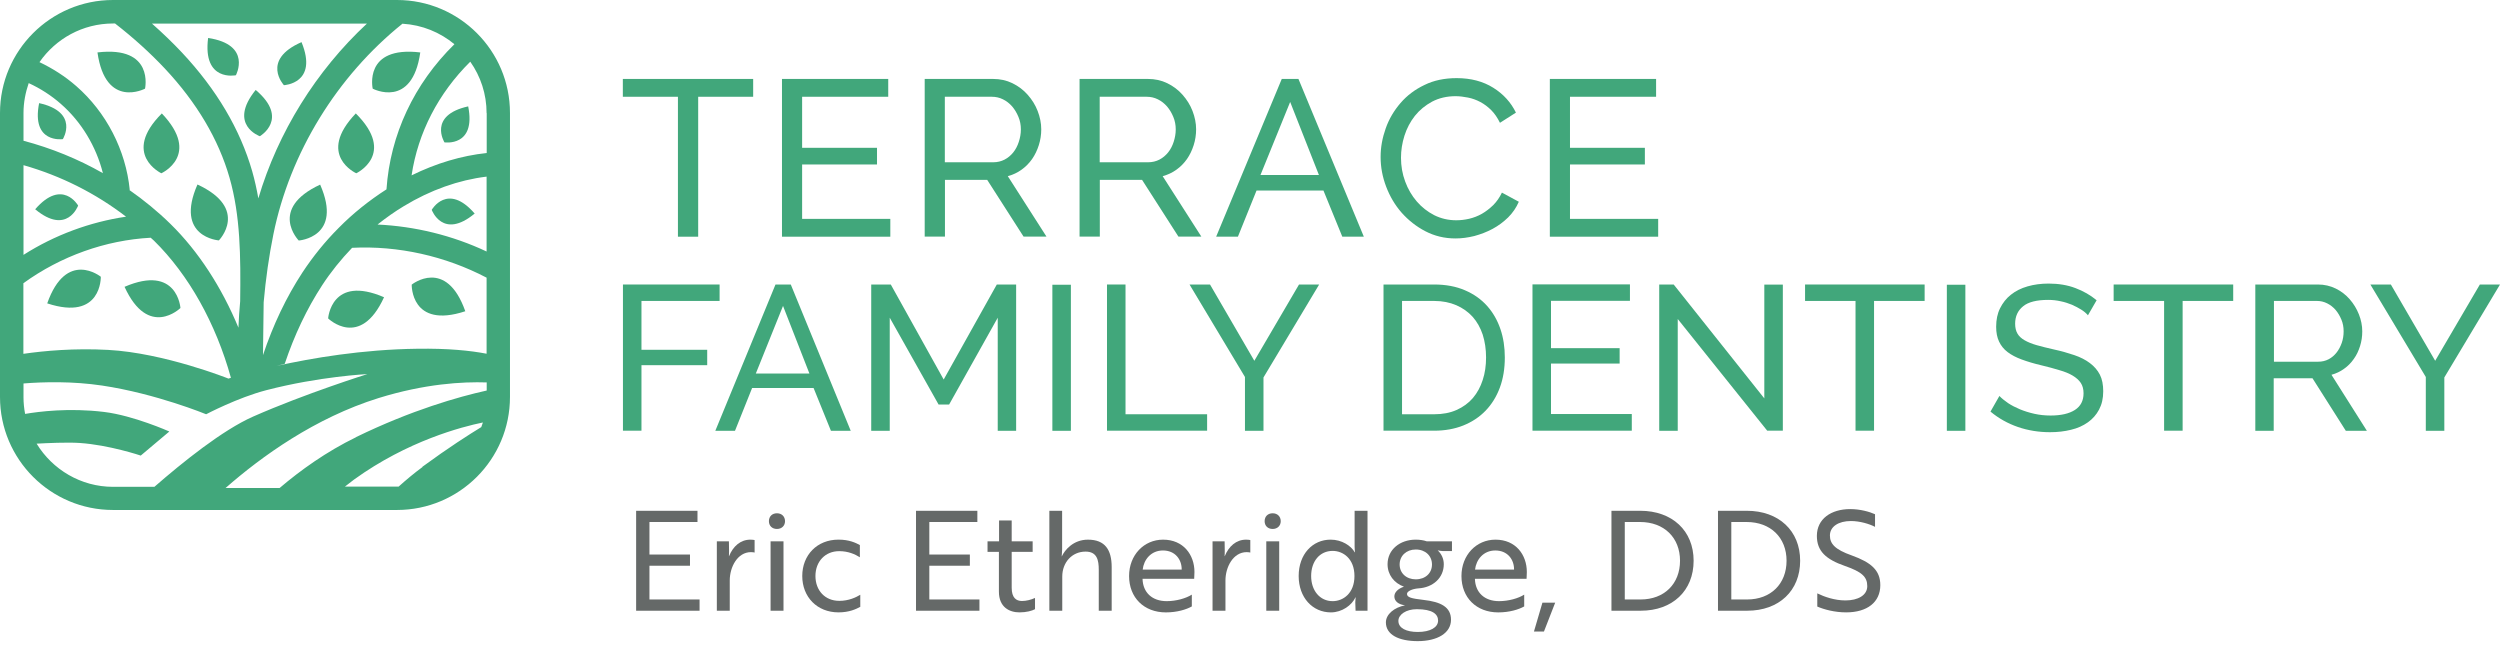 <svg xmlns="http://www.w3.org/2000/svg" id="Isolation_Mode" width="215.99" height="56.436" viewBox="0 0 215.99 56.436"><defs><style>.cls-1{fill:#41a77b;}.cls-1,.cls-2{stroke-width:0px;}.cls-2{fill:#656968;}</style></defs><g id="Layer_1-2"><path class="cls-1" d="m65.08,8.36h-4.76v12.09h-1.75v-12.09h-4.76v-1.54h11.26v1.54h.01Z"></path><path class="cls-1" d="m76.92,18.91v1.54h-9.36V6.82h9.18v1.54h-7.44v4.41h6.47v1.44h-6.47v4.7h7.62Z"></path><path class="cls-1" d="m79.89,20.45V6.82h5.9c.61,0,1.17.12,1.68.37s.95.58,1.32,1,.66.88.86,1.4.31,1.05.31,1.58c0,.47-.07.93-.21,1.37s-.33.84-.58,1.2-.56.67-.91.92c-.36.26-.75.44-1.19.56l3.34,5.22h-1.98l-3.14-4.9h-3.65v4.9h-1.75v.01Zm1.75-6.43h4.17c.36,0,.69-.08.98-.23.29-.15.54-.36.75-.62s.37-.57.48-.91.18-.7.18-1.08-.07-.75-.21-1.08c-.14-.34-.32-.64-.54-.9-.23-.26-.49-.47-.8-.62-.3-.15-.62-.22-.96-.22h-4.06v5.66h.01Z"></path><path class="cls-1" d="m93.27,20.45V6.82h5.9c.61,0,1.17.12,1.68.37s.95.58,1.32,1,.66.88.86,1.4.31,1.05.31,1.58c0,.47-.07.93-.21,1.37s-.33.84-.58,1.2-.56.67-.91.92c-.36.26-.75.44-1.19.56l3.34,5.22h-1.98l-3.14-4.9h-3.65v4.9h-1.75v.01Zm1.75-6.43h4.17c.36,0,.69-.08.98-.23.29-.15.54-.36.75-.62s.37-.57.48-.91.18-.7.18-1.08-.07-.75-.21-1.08c-.14-.34-.32-.64-.54-.9-.23-.26-.49-.47-.8-.62-.3-.15-.62-.22-.96-.22h-4.06v5.66h.01Z"></path><path class="cls-1" d="m105.07,20.45l5.67-13.63h1.44l5.65,13.63h-1.86l-1.63-3.99h-5.78l-1.61,3.99h-1.88Zm6.39-11.63l-2.56,6.3h5.05l-2.48-6.3h-.01Z"></path><path class="cls-1" d="m119.28,13.54c0-.82.15-1.63.44-2.45s.72-1.54,1.28-2.19c.56-.65,1.25-1.17,2.07-1.56.81-.4,1.74-.59,2.78-.59,1.23,0,2.28.28,3.16.83s1.53,1.27,1.96,2.15l-1.38.88c-.21-.43-.46-.8-.75-1.09s-.61-.53-.95-.71-.7-.31-1.06-.38-.72-.12-1.07-.12c-.76,0-1.44.16-2.03.47-.59.32-1.08.72-1.49,1.23-.4.51-.7,1.08-.9,1.71-.2.63-.3,1.27-.3,1.91,0,.72.12,1.4.36,2.05.24.65.57,1.22,1,1.72s.93.89,1.51,1.19c.58.29,1.22.44,1.9.44.36,0,.73-.04,1.12-.13.38-.09.75-.23,1.1-.43s.67-.45.98-.75c.3-.3.55-.66.75-1.08l1.46.79c-.22.51-.53.96-.92,1.35-.4.39-.84.72-1.34.99s-1.03.47-1.58.62c-.56.14-1.1.21-1.63.21-.95,0-1.81-.21-2.6-.62s-1.47-.95-2.05-1.6c-.58-.66-1.02-1.41-1.34-2.25s-.48-1.69-.48-2.56h0v-.03Z"></path><path class="cls-1" d="m143.26,18.91v1.54h-9.36V6.82h9.18v1.54h-7.44v4.41h6.47v1.44h-6.47v4.7h7.62Z"></path><path class="cls-1" d="m53.82,37.22v-12.64h8.35v1.42h-6.75v4.22h5.68v1.33h-5.68v5.66h-1.6v.01Z"></path><path class="cls-1" d="m61.8,37.22l5.2-12.64h1.32l5.18,12.64h-1.71l-1.5-3.7h-5.31l-1.48,3.7h-1.71.01Zm5.85-10.79l-2.35,5.84h4.63l-2.28-5.84h0Z"></path><path class="cls-1" d="m86.2,37.22v-9.77l-4.2,7.5h-.91l-4.22-7.5v9.77h-1.6v-12.64h1.69l4.57,8.21,4.59-8.21h1.67v12.64h-1.61.02Z"></path><path class="cls-1" d="m90.92,37.22v-12.62h1.6v12.62h-1.6Z"></path><path class="cls-1" d="m95.64,37.22v-12.64h1.6v11.21h7.05v1.42h-8.65v.01Z"></path><path class="cls-1" d="m104.54,24.58l3.83,6.59,3.86-6.59h1.74l-4.81,8.03v4.61h-1.6v-4.65l-4.79-7.99h1.77Z"></path><path class="cls-1" d="m119.53,37.22v-12.64h4.38c1.01,0,1.9.17,2.66.5.77.33,1.4.78,1.91,1.35s.89,1.24,1.15,2,.38,1.58.38,2.45c0,.96-.14,1.83-.43,2.61s-.7,1.44-1.23,1.99-1.18.98-1.93,1.28-1.59.45-2.52.45h-4.38l.01.01Zm8.86-6.34c0-.71-.1-1.37-.29-1.97-.2-.6-.49-1.11-.87-1.54-.39-.43-.86-.76-1.41-1-.56-.24-1.19-.37-1.91-.37h-2.78v9.79h2.78c.72,0,1.37-.12,1.93-.37s1.03-.59,1.41-1.03c.37-.44.66-.96.85-1.56.2-.6.29-1.25.29-1.95Z"></path><path class="cls-1" d="m140.98,35.79v1.42h-8.58v-12.64h8.42v1.42h-6.82v4.09h5.93v1.33h-5.93v4.36h6.98v.02Z"></path><path class="cls-1" d="m144.95,27.57v9.65h-1.6v-12.64h1.25l7.83,9.84v-9.83h1.6v12.62h-1.35l-7.73-9.65v.01Z"></path><path class="cls-1" d="m166.27,26h-4.36v11.21h-1.6v-11.21h-4.36v-1.42h10.33v1.42h-.01Z"></path><path class="cls-1" d="m168.2,37.22v-12.62h1.6v12.62h-1.6Z"></path><path class="cls-1" d="m180.38,27.23c-.14-.17-.33-.33-.57-.48-.24-.15-.51-.29-.8-.42-.3-.12-.62-.23-.97-.3-.35-.08-.71-.12-1.09-.12-.98,0-1.71.18-2.16.55-.46.37-.69.87-.69,1.51,0,.34.07.63.2.85.13.23.34.42.62.58.28.16.62.3,1.04.42s.91.24,1.48.37c.65.14,1.24.31,1.77.49s.98.41,1.35.69.66.61.86,1c.2.39.29.87.29,1.44,0,.61-.12,1.13-.36,1.58s-.56.81-.97,1.1-.89.51-1.45.64c-.56.14-1.16.21-1.82.21-.97,0-1.9-.15-2.77-.45s-1.66-.74-2.37-1.33l.77-1.35c.19.2.44.4.74.61.3.2.65.38,1.03.54.39.16.8.29,1.25.39s.91.15,1.4.15c.9,0,1.6-.16,2.1-.48s.75-.8.75-1.44c0-.36-.08-.66-.24-.9s-.4-.45-.7-.63-.69-.34-1.15-.47c-.46-.14-.97-.28-1.56-.42-.64-.15-1.2-.32-1.69-.5s-.89-.39-1.22-.64-.57-.55-.74-.91-.25-.78-.25-1.28c0-.61.11-1.14.34-1.6s.54-.86.94-1.17c.4-.32.88-.56,1.44-.72s1.16-.24,1.82-.24c.85,0,1.63.13,2.31.39.69.26,1.3.61,1.83,1.05l-.75,1.3h0l-.01-.01Z"></path><path class="cls-1" d="m192.93,26h-4.36v11.21h-1.6v-11.21h-4.36v-1.42h10.33v1.42h-.01Z"></path><path class="cls-1" d="m194.85,37.22v-12.64h5.41c.56,0,1.07.12,1.54.35s.87.54,1.21.93.6.82.79,1.3.29.97.29,1.47c0,.44-.06.86-.19,1.27s-.3.78-.54,1.11c-.23.33-.51.62-.84.85-.33.24-.69.41-1.09.52l3.06,4.84h-1.82l-2.88-4.54h-3.35v4.54h-1.61.02Zm1.6-5.97h3.83c.33,0,.63-.07.9-.21s.5-.34.69-.58.34-.53.45-.84c.11-.32.16-.65.16-1s-.06-.69-.19-1-.29-.59-.5-.84c-.21-.24-.45-.43-.73-.57s-.57-.21-.88-.21h-3.72v5.25h-.01Z"></path><path class="cls-1" d="m206.56,24.58l3.83,6.59,3.86-6.59h1.74l-4.81,8.03v4.61h-1.6v-4.65l-4.79-7.99h1.77Z"></path><path class="cls-1" d="m24.53,7.36s2.99-.14,1.52-3.72c-3.54,1.55-1.52,3.72-1.52,3.72Z"></path><path class="cls-1" d="m17.98,3.28c-.49,3.83,2.4,3.22,2.4,3.22,0,0,1.42-2.64-2.4-3.22Z"></path><path class="cls-1" d="m22.09,7.77c-2.43,3.01.36,4,.36,4,0,0,2.59-1.5-.36-4Z"></path><path class="cls-1" d="m27.66,15.95c-4.51,2.1-1.85,4.83-1.85,4.83,0,0,3.85-.27,1.85-4.83Z"></path><path class="cls-1" d="m30.78,14.97s3.49-1.65-.04-5.17c-3.44,3.6.04,5.17.04,5.17Z"></path><path class="cls-1" d="m36.31,4.53c-4.94-.59-4.11,3.13-4.11,3.13,0,0,3.41,1.8,4.11-3.13Z"></path><path class="cls-1" d="m28.35,27.51s2.76,2.7,4.83-1.83c-4.57-1.97-4.83,1.83-4.83,1.83Z"></path><path class="cls-1" d="m35.57,24.59s-.1,3.86,4.63,2.3c-1.66-4.69-4.63-2.3-4.63-2.3Z"></path><path class="cls-1" d="m37.3,18.13s.95,2.61,3.71.32c-2.35-2.71-3.71-.32-3.71-.32Z"></path><path class="cls-1" d="m40.45,9.19c-3.5.78-2.05,3.11-2.05,3.11,0,0,2.75.41,2.05-3.11Z"></path><path class="cls-1" d="m18.91,20.77s2.67-2.73-1.85-4.83c-2,4.56,1.85,4.83,1.85,4.83Z"></path><path class="cls-1" d="m13.94,14.97s3.47-1.57.04-5.17c-3.52,3.52-.04,5.17-.04,5.17Z"></path><path class="cls-1" d="m12.53,7.66s.83-3.72-4.11-3.13c.7,4.93,4.11,3.13,4.11,3.13Z"></path><path class="cls-1" d="m10.76,24.78c2.07,4.53,4.83,1.83,4.83,1.83,0,0-.26-3.8-4.83-1.83Z"></path><path class="cls-1" d="m4.08,26.21c4.73,1.56,4.63-2.3,4.63-2.3,0,0-2.97-2.4-4.63,2.3Z"></path><path class="cls-1" d="m6.75,17.76s-1.36-2.39-3.71.32c2.76,2.29,3.71-.32,3.71-.32Z"></path><path class="cls-1" d="m5.43,12.02s1.45-2.33-2.05-3.11c-.7,3.52,2.05,3.11,2.05,3.11Z"></path><path class="cls-1" d="m34.31,0H9.76C4.38,0,0,4.38,0,9.76v24.54c0,5.39,4.38,9.76,9.76,9.76h24.54c5.39,0,9.76-4.38,9.76-9.76V9.76C44.06,4.37,39.68,0,34.3,0h.01Zm7.74,9.77v3.45c-2.18.23-4.38.89-6.49,1.93.55-3.68,2.31-7.09,5.07-9.82.89,1.26,1.41,2.79,1.41,4.45l.01-.01Zm-5.55,30.58c-.71.52-1.4,1.1-2.06,1.69h-4.64c.26-.21.52-.41.79-.61,4.64-3.35,9.33-4.56,11.13-4.93-.04.14-.09.27-.14.4-1.02.62-2.84,1.78-5.09,3.43l.01.02Zm-5.73-2.58c-2.57,1.25-4.8,2.85-6.61,4.39h-4.67c3.11-2.73,7.73-6.06,13.22-7.77,4-1.24,7.26-1.42,9.34-1.35v.7c-2.44.54-6.49,1.69-11.28,4.02v.01Zm5.29-7.64c-4.76.06-9.13.81-12.15,1.48l.69-.18c.84-2.5,1.91-4.75,3.23-6.78.75-1.15,1.63-2.24,2.59-3.24,3.97-.2,8.05.71,11.62,2.58v6.57c-1.4-.27-3.34-.47-5.99-.43h.01Zm-3.43-10.74c.73-.58,1.48-1.11,2.26-1.58,2.29-1.39,4.74-2.26,7.15-2.55v6.47c-2.95-1.39-6.19-2.18-9.42-2.33h0l.01-.01Zm2.15-17.34c1.7.1,3.25.75,4.48,1.77-3.49,3.42-5.55,7.82-5.87,12.54-1.48.95-2.88,2.06-4.13,3.33-1.17,1.17-2.22,2.47-3.13,3.85-1.4,2.14-2.53,4.52-3.41,7.14l.06-4.57c.18-2.03.46-4,.84-5.87,1.43-7.04,5.49-13.65,11.16-18.2h0v.01Zm-3.07-.02c-4.4,4.09-7.7,9.4-9.39,15.11-.14-.79-.31-1.57-.53-2.34-1.04-3.62-3.08-7.07-6.07-10.26-.79-.84-1.66-1.68-2.59-2.5h18.59l-.01-.01Zm-21.95,0h.18c1.61,1.25,3.05,2.56,4.29,3.88,2.77,2.95,4.65,6.13,5.6,9.44.94,3.28.97,6.77.92,10.67-.07.75-.12,1.52-.15,2.29-1.45-3.49-3.46-6.6-5.87-8.96-1.1-1.08-2.3-2.06-3.56-2.94h.04c-.34-3.44-2.03-6.71-4.62-8.97-.95-.83-2.02-1.52-3.18-2.07,1.4-2.02,3.73-3.34,6.36-3.34h-.01Zm-7.73,7.74c0-.91.17-1.77.45-2.59,1.02.47,1.95,1.07,2.77,1.79,1.79,1.56,3.06,3.69,3.64,5.99-2.14-1.22-4.45-2.16-6.86-2.8v-2.4h0v.01Zm0,4.5c3.23.92,6.23,2.43,8.86,4.45-3.11.46-6.16,1.58-8.86,3.3,0,0,0-7.75,0-7.75Zm10.98,6.26c.1.09.2.18.3.27,3,2.95,5.34,7.15,6.64,11.84-.14.04-.21.07-.21.07,0,0-5.56-2.22-10.4-2.48-2.93-.16-5.53.08-7.32.34v-6.1c3.23-2.34,7.1-3.72,10.99-3.93h0v-.01ZM3.16,38.33c.91-.05,2.65-.13,3.71-.06,2.56.17,5.29,1.09,5.29,1.09l2.47-2.08s-3.09-1.38-5.64-1.69c-3.04-.37-5.65-.03-6.82.17-.09-.47-.14-.95-.14-1.44v-1.19c1.74-.14,4.24-.2,6.79.18,4.67.7,8.99,2.48,8.99,2.48,0,0,2.73-1.44,5.2-2.08,4.58-1.19,8.73-1.39,8.73-1.39,0,0-5.38,1.69-9.87,3.67-2.63,1.16-6.1,3.95-8.53,6.07h-3.57c-2.79,0-5.24-1.5-6.6-3.72h0l-.01-.01Z"></path></g><path class="cls-2" d="m54.959,52.764v-8.635h5.301v.971h-4.15v2.807h3.502v.972h-3.502v2.914h4.33v.972h-5.481Z"></path><path class="cls-2" d="m61.932,46.767h1.043l.012.84c.012.228-.024.408-.012.443h.012c.348-.851.983-1.427,1.847-1.427.168,0,.312.024.36.036v1.079c-.048-.012-.156-.036-.312-.036-1.164,0-1.835,1.283-1.835,2.447v2.614h-1.116v-5.997Z"></path><path class="cls-2" d="m67.127,44.345c.408,0,.696.275.696.684,0,.396-.288.671-.696.671-.42,0-.696-.275-.696-.671,0-.408.276-.684.696-.684Zm.564,2.422v5.997h-1.116v-5.997h1.116Z"></path><path class="cls-2" d="m72.502,51.912c.828,0,1.451-.3,1.823-.527v1.043c-.36.192-.948.479-1.883.479-1.847,0-3.13-1.331-3.13-3.142s1.283-3.143,3.13-3.143c.924,0,1.487.275,1.847.468v1.056c-.42-.264-1.007-.528-1.787-.528-1.199,0-2.051.888-2.051,2.147s.839,2.146,2.051,2.146Z"></path><path class="cls-2" d="m79.139,52.764v-8.635h5.301v.971h-4.15v2.807h3.502v.972h-3.502v2.914h4.33v.972h-5.481Z"></path><path class="cls-2" d="m86.315,46.767v-1.799h1.091v1.799h1.811v.912h-1.811v3.106c0,.852.384,1.139.888,1.139.372,0,.792-.107,1.127-.264v.972c-.264.144-.756.275-1.344.275-.863,0-1.775-.443-1.775-1.787v-3.441h-.983v-.912h.996Z"></path><path class="cls-2" d="m90.659,44.129h1.104v3.334c0,.275-.036.504-.036.6h.012c.252-.54.983-1.439,2.255-1.439,1.475,0,2.051.876,2.051,2.375v3.766h-1.116v-3.538c0-.827-.144-1.571-1.139-1.571-1.175,0-2.015.936-2.015,2.159v2.95h-1.115v-8.635Z"></path><path class="cls-2" d="m103.196,49.418c0,.239-.024.467-.024.587h-4.461v.013c.036,1.175.828,1.919,2.087,1.919.815,0,1.667-.24,2.171-.564v1.02c-.468.264-1.271.516-2.243.516-1.895,0-3.178-1.283-3.178-3.142,0-1.812,1.283-3.143,2.938-3.143,1.763,0,2.71,1.319,2.71,2.795Zm-2.722-1.859c-1.032,0-1.655.791-1.751,1.655h3.37c.012-.864-.552-1.655-1.619-1.655Z"></path><path class="cls-2" d="m104.759,46.767h1.043l.012.84c.012.228-.024.408-.012.443h.012c.348-.851.983-1.427,1.847-1.427.168,0,.312.024.36.036v1.079c-.048-.012-.156-.036-.312-.036-1.164,0-1.835,1.283-1.835,2.447v2.614h-1.116v-5.997Z"></path><path class="cls-2" d="m109.954,44.345c.408,0,.696.275.696.684,0,.396-.288.671-.696.671-.42,0-.695-.275-.695-.671,0-.408.275-.684.695-.684Zm.564,2.422v5.997h-1.116v-5.997h1.116Z"></path><path class="cls-2" d="m118.147,52.764h-1.031l-.024-.708c0-.264.036-.443.036-.443h-.023c-.312.672-1.151,1.295-2.123,1.295-1.583,0-2.782-1.283-2.782-3.142,0-1.883,1.199-3.143,2.758-3.143.972,0,1.764.527,2.087,1.092h.024s-.036-.181-.036-.492v-3.094h1.115v8.635Zm-4.869-2.998c0,1.247.743,2.171,1.858,2.171.9,0,1.884-.672,1.884-2.171s-.983-2.171-1.884-2.171c-1.115,0-1.858.899-1.858,2.171Z"></path><path class="cls-2" d="m122.974,51.828c1.523.168,2.387.624,2.387,1.715,0,1.151-1.175,1.848-2.878,1.848-1.632,0-2.747-.552-2.747-1.619,0-.708.731-1.296,1.655-1.476-.575-.072-.924-.359-.924-.768,0-.348.312-.672.828-.84-.852-.312-1.415-1.031-1.415-1.942,0-1.26,1.067-2.123,2.435-2.123.336,0,.671.048.947.144h2.183v.84h-.827c-.156,0-.336-.048-.336-.048l-.072-.012c.324.3.528.72.528,1.199,0,1.175-.936,2.015-2.195,2.087h-.012c-.54.048-.972.252-.972.479,0,.3.384.396,1.415.516Zm1.271,1.787c0-.552-.479-.983-1.835-.983-.936,0-1.595.468-1.595,1.008,0,.635.695.959,1.679.959,1.079,0,1.751-.396,1.751-.983Zm-.527-4.846c0-.743-.564-1.295-1.403-1.295-.815,0-1.392.552-1.392,1.295s.576,1.283,1.392,1.283c.839,0,1.403-.539,1.403-1.283Z"></path><path class="cls-2" d="m131.912,49.418c0,.239-.023.467-.023.587h-4.462v.013c.036,1.175.827,1.919,2.087,1.919.815,0,1.667-.24,2.171-.564v1.02c-.468.264-1.271.516-2.243.516-1.895,0-3.178-1.283-3.178-3.142,0-1.812,1.283-3.143,2.938-3.143,1.763,0,2.71,1.319,2.71,2.795Zm-2.723-1.859c-1.031,0-1.654.791-1.751,1.655h3.37c.013-.864-.552-1.655-1.619-1.655Z"></path><path class="cls-2" d="m133.391,54.562h-.864l.732-2.494h1.103l-.971,2.494Z"></path><path class="cls-2" d="m139.223,52.764v-8.635h2.482c2.771,0,4.617,1.727,4.617,4.317s-1.823,4.317-4.569,4.317h-2.53Zm1.151-7.664v6.692h1.367c2.039,0,3.406-1.343,3.406-3.346s-1.38-3.347-3.454-3.347h-1.319Z"></path><path class="cls-2" d="m148.427,52.764v-8.635h2.482c2.771,0,4.617,1.727,4.617,4.317s-1.823,4.317-4.569,4.317h-2.53Zm1.151-7.664v6.692h1.367c2.039,0,3.406-1.343,3.406-3.346s-1.38-3.347-3.454-3.347h-1.319Z"></path><path class="cls-2" d="m157.006,52.404v-1.14c.611.3,1.499.611,2.435.611,1.079,0,1.883-.443,1.883-1.235,0-.804-.468-1.235-1.919-1.739-1.654-.575-2.435-1.283-2.435-2.603,0-1.463,1.224-2.314,2.879-2.314.863,0,1.667.228,2.146.444v1.091c-.479-.252-1.308-.504-2.087-.504-1.067,0-1.811.48-1.811,1.248,0,.707.42,1.211,1.895,1.727,1.655.6,2.459,1.271,2.459,2.566,0,1.476-1.14,2.351-2.95,2.351-.996,0-1.919-.252-2.495-.503Z"></path></svg>
